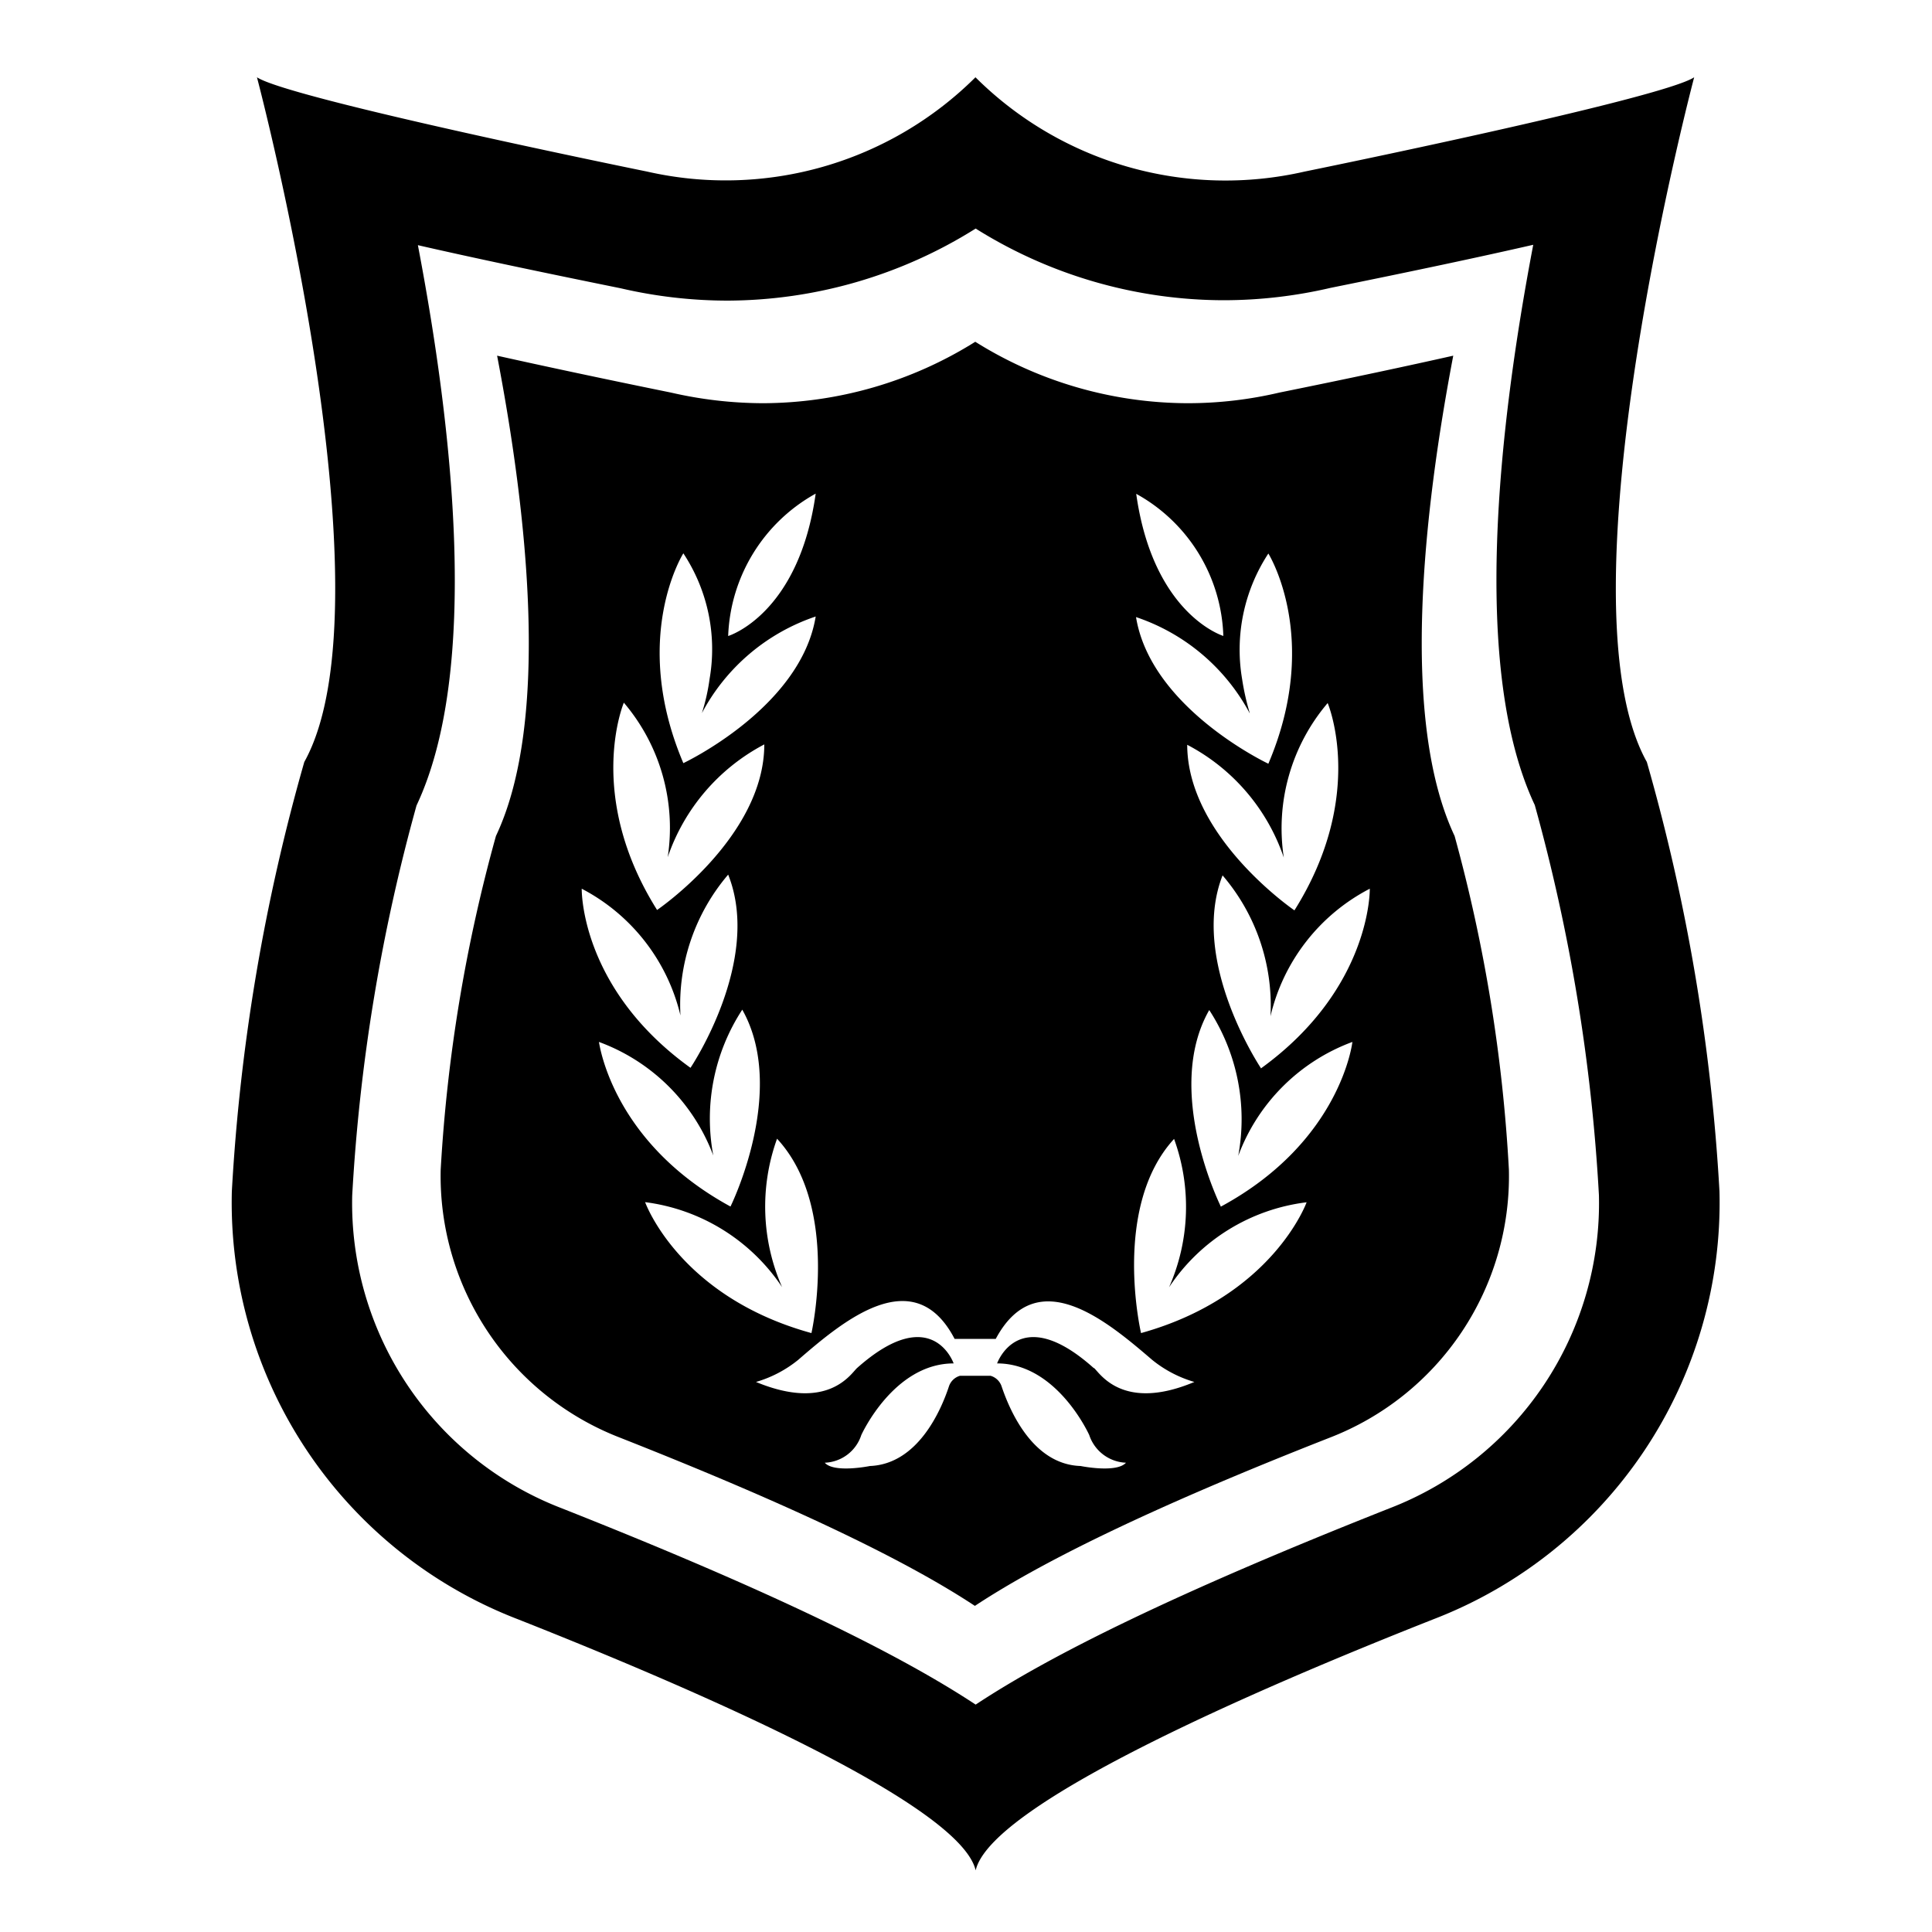 <svg xmlns="http://www.w3.org/2000/svg" viewBox="0 0 100 100"><path d="M85.24,39.44h0C80.53,31,87.69,4,87.69,4,86,5.12,67.53,8.88,67.53,8.88A18.34,18.34,0,0,1,50.49,4a18.33,18.33,0,0,1-17,4.88S15,5.12,13.3,4c0,0,7.15,27,2.45,35.44A101.31,101.31,0,0,0,12,61.67,23.11,23.11,0,0,0,26.8,83.81c9.34,3.69,22.9,9.58,23.7,13,.79-3.42,14.35-9.31,23.7-13A23.11,23.11,0,0,0,89,61.67,101.31,101.31,0,0,0,85.24,39.44ZM71.92,78.07c-11,4.35-17.52,7.58-21.42,10.16-3.91-2.58-10.42-5.81-21.42-10.16A16.92,16.92,0,0,1,18.23,61.88a95.06,95.06,0,0,1,3.33-20.19c3.3-7,1.87-19.57.07-29,2.75.63,6.2,1.36,10.49,2.23a24.48,24.48,0,0,0,5.54.64A24.27,24.27,0,0,0,50.5,11.83a24.23,24.23,0,0,0,12.83,3.71,24.41,24.41,0,0,0,5.54-.64c4.3-.87,7.74-1.6,10.49-2.23-1.8,9.45-3.22,22,.08,29a95,95,0,0,1,3.32,20.19A16.92,16.92,0,0,1,71.92,78.07Z"></path><path d="M75.29,43.27h0c-2.83-6-1.61-16.78-.07-24.86-2.36.53-5.3,1.16-9,1.91a20.72,20.72,0,0,1-4.74.55,20.8,20.8,0,0,1-11-3.18,20.79,20.79,0,0,1-11,3.18,21.45,21.45,0,0,1-4.75-.55c-3.68-.75-6.62-1.38-9-1.91,1.55,8.08,2.77,18.88-.06,24.86a81.69,81.69,0,0,0-2.86,17.27,14.52,14.52,0,0,0,9.3,13.88c9.43,3.72,15,6.49,18.35,8.7,3.35-2.21,8.92-5,18.35-8.7a14.51,14.51,0,0,0,9.29-13.88A81.76,81.76,0,0,0,75.29,43.27ZM67,47.12s-5.54-3.78-5.55-8.57a10.34,10.34,0,0,1,5,5.84,10,10,0,0,1,2.27-8S70.75,41.15,67,47.12Zm-3.67-14.2s-3.64-1.09-4.52-7.36A8.72,8.72,0,0,1,63.32,32.92Zm1.36,4a12.86,12.86,0,0,1-.4-1.78,9.08,9.08,0,0,1,1.36-6.49s2.76,4.4,0,10.88c0,0-6.08-2.86-6.85-7.59A10.43,10.43,0,0,1,64.68,36.91ZM42.22,25.55c-.88,6.27-4.53,7.37-4.53,7.37A8.79,8.79,0,0,1,42.22,25.55Zm-6.85,3.09a9,9,0,0,1,1.36,6.49,10.49,10.49,0,0,1-.4,1.78,10.43,10.43,0,0,1,5.89-5c-.77,4.73-6.85,7.59-6.85,7.59C32.61,33,35.37,28.64,35.37,28.64Zm-3.08,7.73a10,10,0,0,1,2.27,8,10.38,10.38,0,0,1,5-5.84c0,4.79-5.55,8.57-5.55,8.57C30.27,41.15,32.29,36.37,32.29,36.37Zm2.93,16.19a10.37,10.37,0,0,1,2.47-7.29c1.78,4.46-1.95,10-1.95,10C30,51.14,30.11,46,30.11,46A10,10,0,0,1,35.22,52.56ZM31,53.93a10,10,0,0,1,5.92,5.88,10.32,10.32,0,0,1,1.5-7.55c2.36,4.19-.61,10.19-.61,10.19C31.77,59.16,31.05,54.19,31,53.93Zm2.37,8.29h0a10.05,10.05,0,0,1,7.11,4.4,10.36,10.36,0,0,1-.26-7.68C43.49,62.47,42,69,42,69,35.13,67.11,33.39,62.22,33.39,62.22Zm23.24,8.59h0c-3.87-3.46-5-.24-5-.24,3.11,0,4.77,3.71,4.77,3.71a2.09,2.09,0,0,0,1.9,1.43c-.49.55-2.35.17-2.35.17-2.46-.08-3.65-2.83-4.08-4.1a.85.85,0,0,0-.58-.57l-.78,0-.8,0a.85.85,0,0,0-.58.57c-.42,1.26-1.62,4-4.08,4.1,0,0-1.86.38-2.34-.17a2.07,2.07,0,0,0,1.89-1.43s1.67-3.71,4.78-3.71c0,0-1.11-3.22-5,.24-.31.28-1.49,2.27-5.23.72a6.22,6.22,0,0,0,2.18-1.14c2.31-2,6-5.12,8.1-1.09l1.07,0,1.06,0c2.14-4,5.79-.89,8.1,1.09a6.22,6.22,0,0,0,2.18,1.14C58.13,73.08,56.94,71.09,56.63,70.81ZM59.06,69s-1.53-6.52,1.71-10.05a10.3,10.3,0,0,1-.26,7.68,10,10,0,0,1,7.12-4.4S65.88,67.1,59.06,69Zm4.14-6.53h0s-3-6-.61-10.19a10.37,10.37,0,0,1,1.5,7.55A10,10,0,0,1,70,53.93S69.42,59.08,63.2,62.45Zm2.08-7.16h0s-3.74-5.56-2-10a10.35,10.35,0,0,1,2.48,7.29A10,10,0,0,1,70.9,46S71,51.14,65.28,55.29Z"></path></svg>